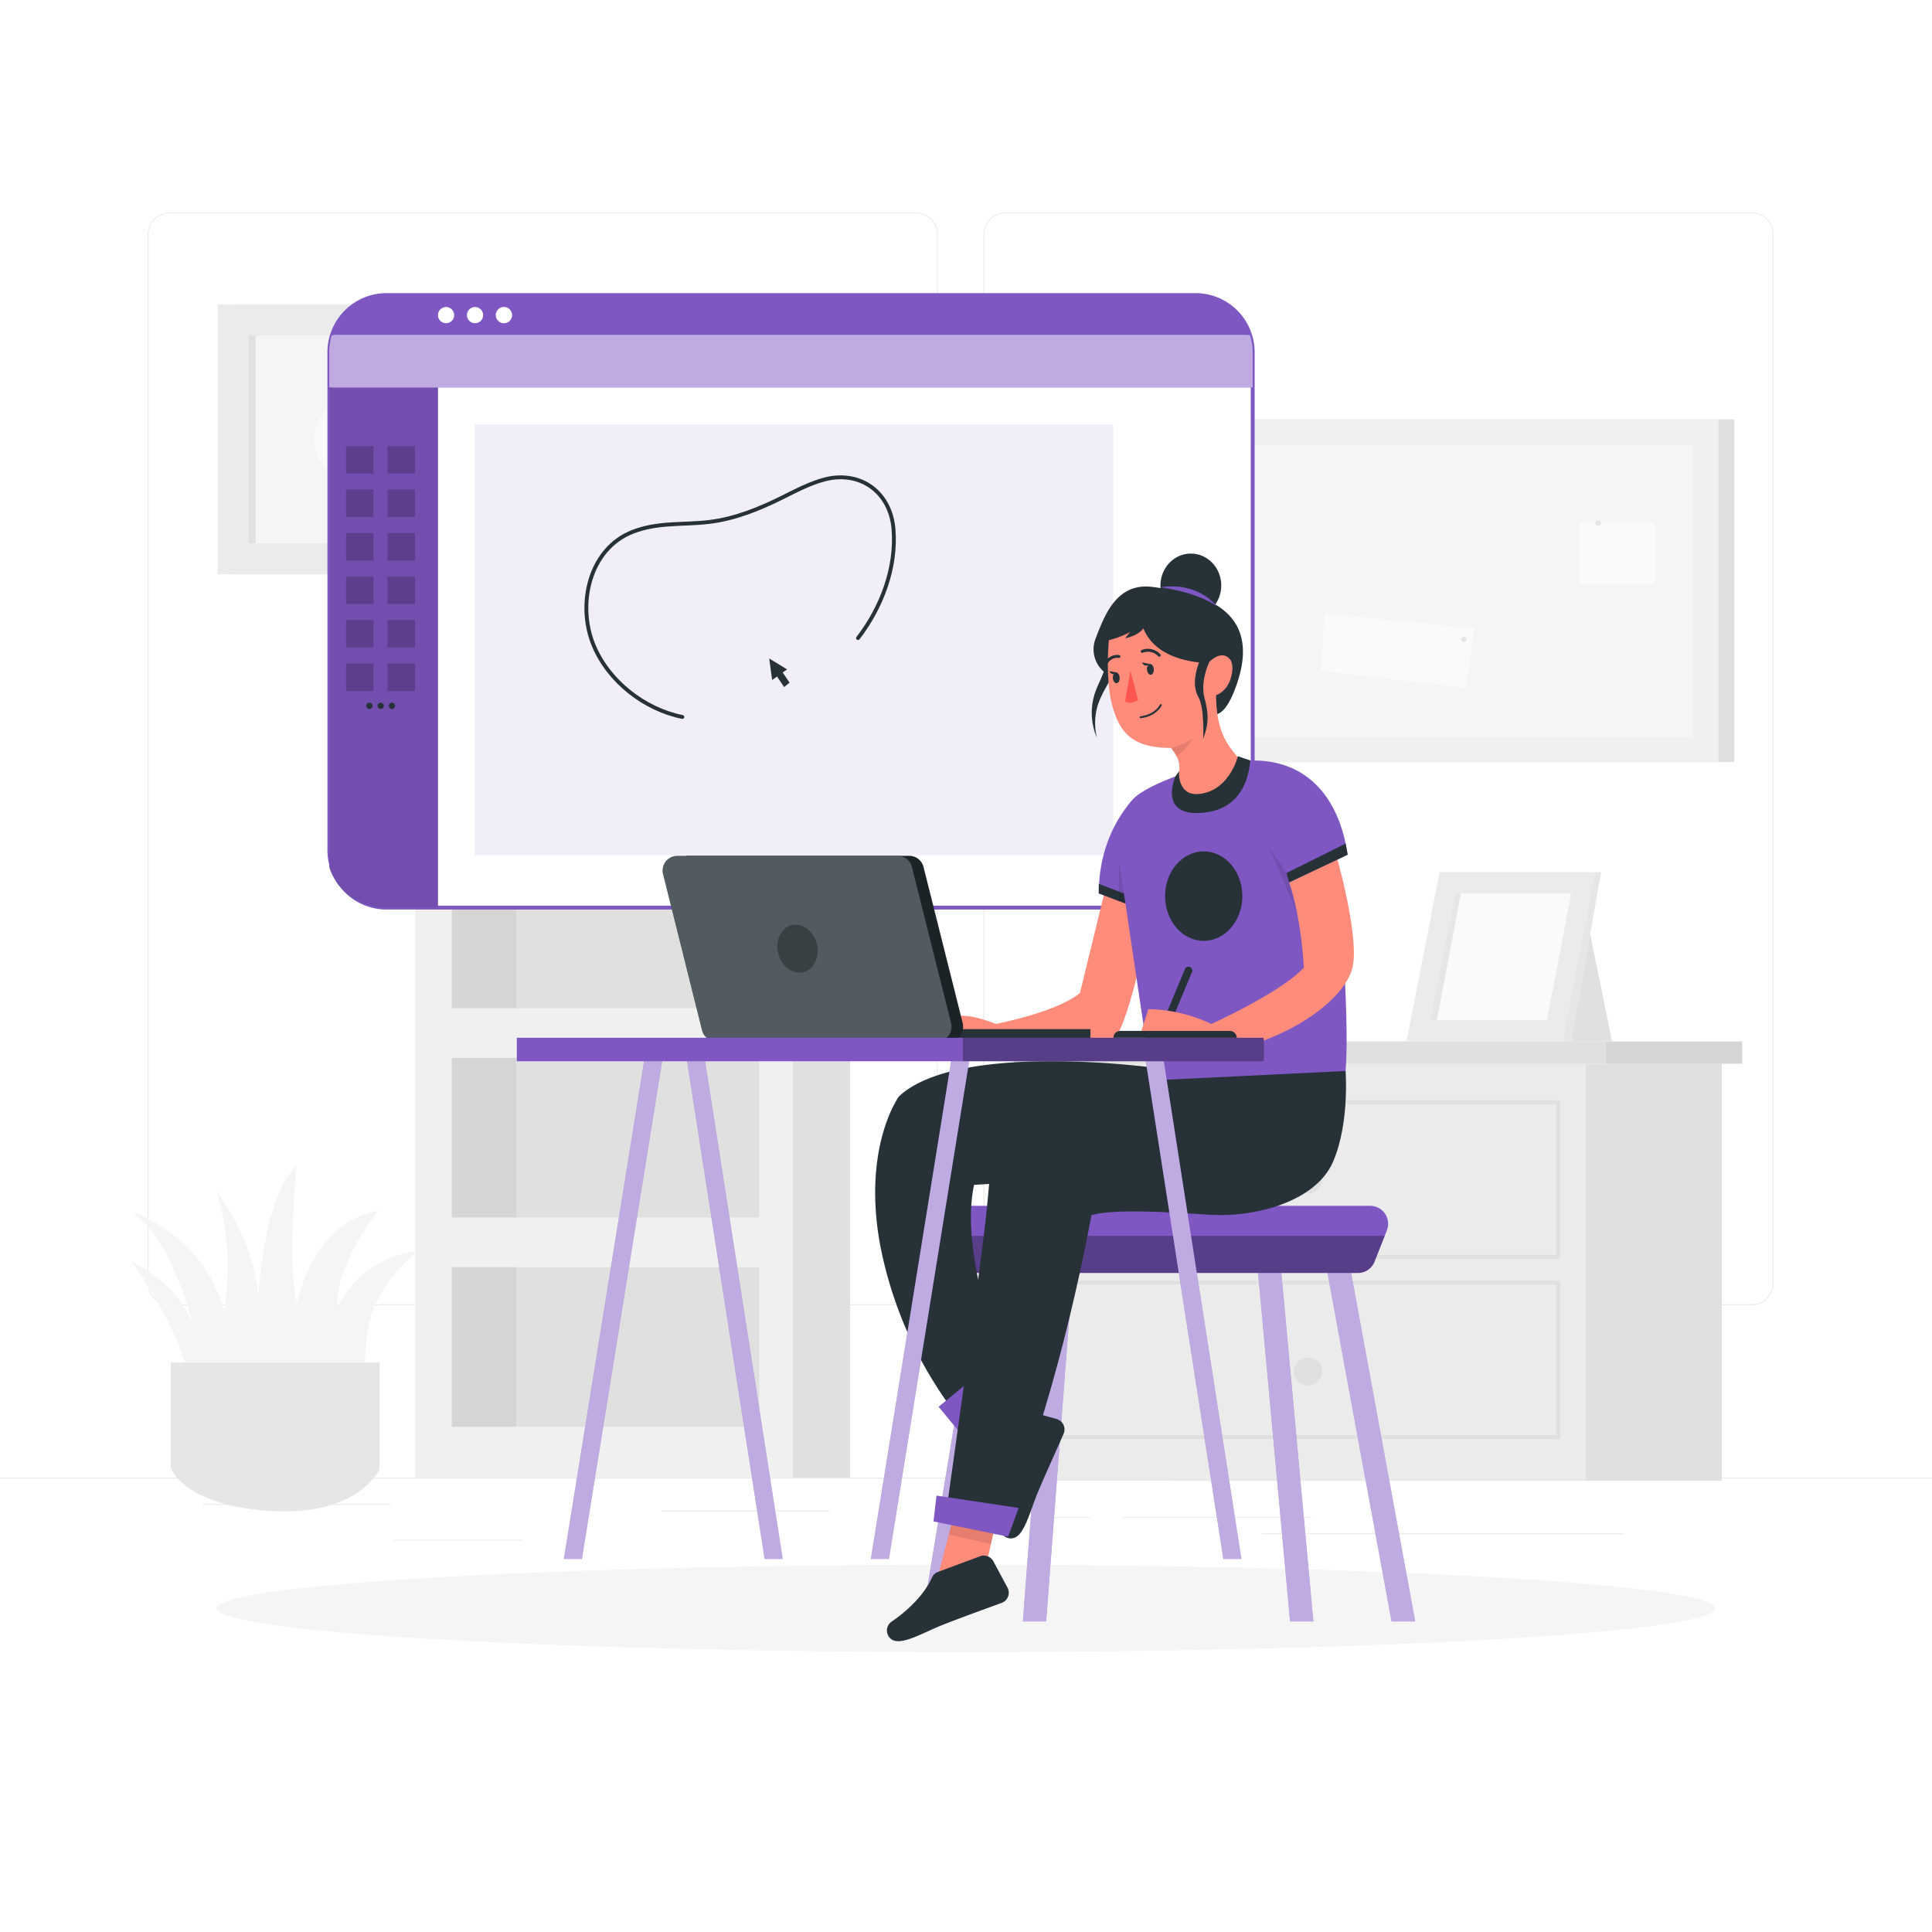 <svg class="animated" id="freepik_stories-designer-girl" xmlns="http://www.w3.org/2000/svg" viewBox="0 0 500 500" version="1.1" xmlns:xlink="http://www.w3.org/1999/xlink" xmlns:svgjs="http://svgjs.com/svgjs"><style>svg#freepik_stories-designer-girl:not(.animated) .animable {opacity: 0;}svg#freepik_stories-designer-girl.animated #freepik--Screen--inject-158 {animation: 1s 1 forwards cubic-bezier(.36,-0.01,.5,1.38) slideDown,6s Infinite  linear floating;animation-delay: 0s,1s;}            @keyframes slideDown {                0% {                    opacity: 0;                    transform: translateY(-30px);                }                100% {                    opacity: 1;                    transform: translateY(0);                }            }                    @keyframes floating {                0% {                    opacity: 1;                    transform: translateY(0px);                }                50% {                    transform: translateY(-10px);                }                100% {                    opacity: 1;                    transform: translateY(0px);                }            }        </style><g id="freepik--Shadow--inject-158" class="animable" style="transform-origin: 250px 416.24px;"><ellipse id="freepik--shape--inject-158" cx="250" cy="416.24" rx="193.89" ry="11.32" style="fill: rgb(245, 245, 245); transform-origin: 250px 416.24px;" class="animable"></ellipse></g><g id="freepik--background-complete--inject-158" class="animable" style="transform-origin: 250px 226.87px;"><rect y="382.4" width="500" height="0.25" style="fill: rgb(235, 235, 235); transform-origin: 250px 382.525px;" id="elbzbhigaywb5" class="animable"></rect><rect x="102.02" y="398.49" width="33.12" height="0.25" style="fill: rgb(235, 235, 235); transform-origin: 118.58px 398.615px;" id="el17q5wlu332c" class="animable"></rect><rect x="171.14" y="390.92" width="43.55" height="0.25" style="fill: rgb(235, 235, 235); transform-origin: 192.915px 391.045px;" id="el84xjv5ixq0l" class="animable"></rect><rect x="52.46" y="389.21" width="48.56" height="0.25" style="fill: rgb(235, 235, 235); transform-origin: 76.74px 389.335px;" id="elp7s21101hrj" class="animable"></rect><rect x="247.61" y="392.59" width="34.29" height="0.25" style="fill: rgb(235, 235, 235); transform-origin: 264.755px 392.715px;" id="elf91lqfumz2f" class="animable"></rect><rect x="290.8" y="392.59" width="48.57" height="0.25" style="fill: rgb(235, 235, 235); transform-origin: 315.085px 392.715px;" id="elxfp449vzgni" class="animable"></rect><rect x="326.62" y="396.81" width="93.68" height="0.25" style="fill: rgb(235, 235, 235); transform-origin: 373.46px 396.935px;" id="el1zk947xucmv" class="animable"></rect><path d="M237,337.8H43.91a5.71,5.71,0,0,1-5.7-5.71V60.66A5.71,5.71,0,0,1,43.91,55H237a5.71,5.71,0,0,1,5.71,5.71h0V332.09A5.71,5.71,0,0,1,237,337.8ZM43.91,55.2a5.46,5.46,0,0,0-5.45,5.46V332.09a5.46,5.46,0,0,0,5.45,5.46H237a5.48,5.48,0,0,0,5.46-5.46V60.66A5.48,5.48,0,0,0,237,55.2Z" style="fill: rgb(235, 235, 235); transform-origin: 140.46px 196.4px;" id="ele9tgbabxntp" class="animable"></path><path d="M453.31,337.8H260.21a5.73,5.73,0,0,1-5.71-5.71V60.66A5.72,5.72,0,0,1,260.21,55h193.1A5.71,5.71,0,0,1,459,60.66V332.09A5.7,5.7,0,0,1,453.31,337.8ZM260.21,55.2a5.48,5.48,0,0,0-5.46,5.46V332.09a5.48,5.48,0,0,0,5.46,5.46h193.1a5.48,5.48,0,0,0,5.46-5.46V60.66a5.48,5.48,0,0,0-5.46-5.46Z" style="fill: rgb(235, 235, 235); transform-origin: 356.75px 196.4px;" id="el6vhusm2y44y" class="animable"></path><rect x="122.25" y="154.24" width="97.77" height="228.16" style="fill: rgb(224, 224, 224); transform-origin: 171.135px 268.32px;" id="eleekxnz1tse" class="animable"></rect><rect x="107.45" y="154.24" width="97.77" height="228.16" style="fill: rgb(240, 240, 240); transform-origin: 156.335px 268.32px;" id="elof7tru55icc" class="animable"></rect><rect x="116.93" y="327.95" width="79.55" height="41.3" style="fill: rgb(224, 224, 224); transform-origin: 156.705px 348.6px;" id="el5v5pflkv5fx" class="animable"></rect><rect x="116.93" y="273.78" width="79.55" height="41.31" style="fill: rgb(224, 224, 224); transform-origin: 156.705px 294.435px;" id="eltuyskl1827" class="animable"></rect><rect x="116.93" y="219.62" width="79.55" height="41.31" style="fill: rgb(224, 224, 224); transform-origin: 156.705px 240.275px;" id="elgyg0lx6ilc" class="animable"></rect><rect x="116.93" y="165.46" width="79.55" height="41.31" style="fill: rgb(224, 224, 224); transform-origin: 156.705px 186.115px;" id="el9kap916wnhr" class="animable"></rect><g id="el75s9f89l417"><rect x="116.93" y="165.46" width="16.62" height="41.31" style="opacity: 0.05; transform-origin: 125.24px 186.115px;" class="animable" id="elkddt57uc11i"></rect></g><g id="elngrk6hx42la"><rect x="116.93" y="219.62" width="16.62" height="41.31" style="opacity: 0.05; transform-origin: 125.24px 240.275px;" class="animable" id="elpowzddcjn6o"></rect></g><g id="el7rsviszeiii"><rect x="116.93" y="273.78" width="16.62" height="41.31" style="opacity: 0.05; transform-origin: 125.24px 294.435px;" class="animable" id="el9h004mnria"></rect></g><g id="elnkdsqxnbz8e"><rect x="116.93" y="327.95" width="16.62" height="41.3" style="opacity: 0.05; transform-origin: 125.24px 348.6px;" class="animable" id="elkt1bd8mri1r"></rect></g><rect x="60" y="78.77" width="69.85" height="69.85" style="fill: rgb(224, 224, 224); transform-origin: 94.925px 113.695px;" id="elh8rzla27hf" class="animable"></rect><rect x="56.34" y="78.77" width="69.85" height="69.85" style="fill: rgb(235, 235, 235); transform-origin: 91.265px 113.695px;" id="eltctqeilonp" class="animable"></rect><rect x="64.38" y="86.81" width="53.78" height="53.78" style="fill: rgb(245, 245, 245); transform-origin: 91.27px 113.7px;" id="el062x0thid5ys" class="animable"></rect><rect x="64.38" y="86.81" width="1.78" height="53.78" style="fill: rgb(224, 224, 224); transform-origin: 65.27px 113.7px;" id="elsi025nn1d7h" class="animable"></rect><g id="elaxjhjzpgpek"><circle cx="91.96" cy="113.69" r="10.66" style="fill: rgb(250, 250, 250); transform-origin: 91.96px 113.69px; transform: rotate(-44.26deg);" class="animable" id="el602j8c30r7k"></circle></g><path d="M56.16,365.49s-5.51-4.75-9.32-15.62S34.2,326.54,34.2,326.54,45.75,332,49.82,342.39c0,0-5-21.06-15.62-28.76,0,0,19,6.12,23.77,25.93,0,0,3.17-15.73-2-31.36,0,0,9.73,12.23,10.87,27.4,0,0,1.35-26.27,10-34,0,0-2.72,23.78,0,35.78,0,0,3.85-21.06,21.06-24,0,0-11.1,13.36-10.64,25.13a26,26,0,0,1,21.06-14.71S96,332.43,94.89,346.47s-1.14,18.34-8.61,20.38S56.16,365.49,56.16,365.49Z" style="fill: rgb(245, 245, 245); transform-origin: 71.26px 334.551px;" id="elhjfmzcy1vsl" class="animable"></path><path d="M44.21,352.64V380s3.52,9.8,26.13,11.06,27.89-10.81,27.89-10.81V352.64Z" style="fill: rgb(230, 230, 230); transform-origin: 71.22px 371.896px;" id="elgbtdoj7ki6" class="animable"></path><rect x="303.95" y="275.28" width="141.65" height="107.95" style="fill: rgb(224, 224, 224); transform-origin: 374.775px 329.255px;" id="el5chm7buqaki" class="animable"></rect><rect x="268.68" y="275.28" width="141.65" height="107.95" style="fill: rgb(235, 235, 235); transform-origin: 339.505px 329.255px;" id="elpgxqoz2emse" class="animable"></rect><rect x="273.74" y="285.27" width="129.54" height="39.99" style="fill: none; stroke: rgb(224, 224, 224); stroke-miterlimit: 10; transform-origin: 338.51px 305.265px;" id="el6oyecx0dnqn" class="animable"></rect><rect x="273.74" y="331.92" width="129.54" height="39.99" style="fill: none; stroke: rgb(224, 224, 224); stroke-miterlimit: 10; transform-origin: 338.51px 351.915px;" id="elxs0tdm6lzg8" class="animable"></rect><circle cx="338.51" cy="305.26" r="3.63" style="fill: rgb(224, 224, 224); transform-origin: 338.51px 305.26px;" id="el3exv28bpiwp" class="animable"></circle><circle cx="338.51" cy="354.96" r="3.63" style="fill: rgb(224, 224, 224); transform-origin: 338.51px 354.96px;" id="ell43t60ge58l" class="animable"></circle><rect x="262.44" y="269.52" width="188.43" height="5.76" style="fill: rgb(224, 224, 224); transform-origin: 356.655px 272.4px;" id="elrd8csv71h6a" class="animable"></rect><g id="el5pzgla0oguj"><rect x="415.68" y="269.52" width="35.19" height="5.76" style="opacity: 0.05; transform-origin: 433.275px 272.4px;" class="animable" id="el9z8nwu04xs"></rect></g><rect x="291.95" y="108.52" width="156.88" height="88.7" style="fill: rgb(224, 224, 224); transform-origin: 370.39px 152.87px;" id="elbhmy676mvst" class="animable"></rect><rect x="287.85" y="108.52" width="156.88" height="88.7" style="fill: rgb(240, 240, 240); transform-origin: 366.29px 152.87px;" id="elus9epdvjy2" class="animable"></rect><rect x="293.97" y="115.22" width="144.16" height="75.73" style="fill: rgb(245, 245, 245); transform-origin: 366.05px 153.085px;" id="ele4fmkux18vt" class="animable"></rect><rect x="293.97" y="115.22" width="1.57" height="75.73" style="fill: rgb(224, 224, 224); transform-origin: 294.755px 153.085px;" id="el13rvvuam6av" class="animable"></rect><g id="elchvt1xwqtbb"><rect x="408.83" y="135.28" width="19.47" height="15.91" style="fill: rgb(250, 250, 250); transform-origin: 418.565px 143.235px; transform: rotate(20.58deg);" class="animable" id="elw55wyt053xo"></rect></g><circle cx="413.62" cy="135.41" r="0.69" style="fill: rgb(230, 230, 230); transform-origin: 413.62px 135.41px;" id="elazd9c1gqr86" class="animable"></circle><polygon points="342.8 158.73 381.58 162.63 379.21 178.05 341.87 173.58 342.8 158.73" style="fill: rgb(250, 250, 250); transform-origin: 361.725px 168.39px;" id="els1jgmyui1qb" class="animable"></polygon><path d="M379.55,165.46a.69.69,0,1,1-.69-.69A.69.69,0,0,1,379.55,165.46Z" style="fill: rgb(230, 230, 230); transform-origin: 378.86px 165.46px;" id="elpdsid3sbhsg" class="animable"></path><polygon points="364 269.52 372.57 225.72 412.7 225.72 404.36 269.52 364 269.52" style="fill: rgb(235, 235, 235); transform-origin: 388.35px 247.62px;" id="el78v3d1fr44o" class="animable"></polygon><polygon points="370.11 264.03 376.53 231.21 406.6 231.21 400.35 264.03 370.11 264.03" style="fill: rgb(250, 250, 250); transform-origin: 388.355px 247.62px;" id="el1zbtyxfmqh8" class="animable"></polygon><polygon points="378.08 231.21 371.86 264.03 370.11 264.03 376.53 231.21 378.08 231.21" style="fill: rgb(230, 230, 230); transform-origin: 374.095px 247.62px;" id="els15faszkrc" class="animable"></polygon><polygon points="412.7 225.72 414.36 225.72 406.6 269.52 404.36 269.52 412.7 225.72" style="fill: rgb(230, 230, 230); transform-origin: 409.36px 247.62px;" id="el9logssopiec" class="animable"></polygon><polygon points="411.52 241.7 417.21 269.52 406.6 269.52 411.52 241.7" style="fill: rgb(224, 224, 224); transform-origin: 411.905px 255.61px;" id="elbfnzpinbov5" class="animable"></polygon></g><g id="freepik--Screen--inject-158" class="animable" style="transform-origin: 204.7px 155.625px;"><path d="M324.2,100.28V220.07a14.81,14.81,0,0,1-14.81,14.82H297.5V100.28Z" style="fill: #7E57C2; transform-origin: 310.85px 167.585px;" id="elohobx0a8nqk" class="animable"></path><g id="elu8y4ksq9s38"><path d="M324.2,100.28V220.07a14.81,14.81,0,0,1-14.81,14.82H297.5V100.28Z" style="fill: rgb(255, 255, 255); opacity: 0.8; transform-origin: 310.85px 167.585px;" class="animable" id="elom1jrj210f"></path></g><path d="M324.2,91.18V220.07a14.81,14.81,0,0,1-14.81,14.82H100.06a14.82,14.82,0,0,1-14.82-14.82V91.18a14.81,14.81,0,0,1,14.82-14.82H309.39A14.81,14.81,0,0,1,324.2,91.18Z" style="fill: rgb(255, 255, 255); stroke: #7E57C2; stroke-miterlimit: 10; transform-origin: 204.72px 155.625px;" id="elxlnpie1sgmi" class="animable"></path><path d="M323.52,86.73H85.92a14.82,14.82,0,0,1,14.14-10.37H309.39A14.82,14.82,0,0,1,323.52,86.73Z" style="fill: #7E57C2; transform-origin: 204.72px 81.545px;" id="elgpkm74bg77" class="animable"></path><circle cx="115.44" cy="81.55" r="2.1" style="fill: rgb(255, 255, 255); transform-origin: 115.44px 81.55px;" id="el41ihlrzzgv9" class="animable"></circle><circle cx="122.94" cy="81.55" r="2.1" style="fill: rgb(255, 255, 255); transform-origin: 122.94px 81.55px;" id="elaihdgpq7mzu" class="animable"></circle><path d="M132.53,81.55a2.11,2.11,0,1,1-2.1-2.11A2.1,2.1,0,0,1,132.53,81.55Z" style="fill: rgb(255, 255, 255); transform-origin: 130.42px 81.55px;" id="elwauepbthrvl" class="animable"></path><path d="M324.2,91.18v9.1h-239v-9.1a14.89,14.89,0,0,1,.68-4.45h237.6A14.89,14.89,0,0,1,324.2,91.18Z" style="fill: #7E57C2; transform-origin: 204.7px 93.505px;" id="el6vqs9bwcare" class="animable"></path><g id="elyckxz0foa7s"><path d="M324.2,91.18v9.1h-239v-9.1a14.89,14.89,0,0,1,.68-4.45h237.6A14.89,14.89,0,0,1,324.2,91.18Z" style="fill: rgb(255, 255, 255); opacity: 0.5; transform-origin: 204.7px 93.505px;" class="animable" id="el9ioq4ddar7"></path></g><path d="M113.35,100.28V234.89H99.73a15.13,15.13,0,0,1-14.49-10.38V100.28Z" style="fill: #7E57C2; transform-origin: 99.295px 167.585px;" id="elkvblai553y" class="animable"></path><g id="eljlj09vfhlx9"><path d="M113.35,100.28V234.89H99.73a15.13,15.13,0,0,1-14.49-10.38V100.28Z" style="opacity: 0.1; transform-origin: 99.295px 167.585px;" class="animable" id="el4b69eszne0s"></path></g><g id="elu8lr77kiyqg"><rect x="122.94" y="109.82" width="165.19" height="111.49" style="fill: #7E57C2; opacity: 0.1; transform-origin: 205.535px 165.565px;" class="animable" id="ela6qhvv6vy"></rect></g><g id="ellux10jniqom"><rect x="89.55" y="115.44" width="7.1" height="7.1" style="opacity: 0.2; transform-origin: 93.1px 118.99px;" class="animable" id="elpeoolk760as"></rect></g><g id="elnkwb8pj2bxa"><rect x="100.3" y="115.44" width="7.1" height="7.1" style="opacity: 0.2; transform-origin: 103.85px 118.99px;" class="animable" id="el5uioos1g0vl"></rect></g><path d="M222.06,165.12c6.05-7.84,10-18.13,9.18-28.18-.77-9.43-8.38-15.18-17.62-12.92-3.9,1-7.47,2.9-11.07,4.69-6,3-12.32,5.56-19,6.37s-13.29,0-19.8,2.55c-11.33,4.42-14.48,18.9-10.11,29.4,3.88,9.32,13.12,16.52,22.95,18.52" style="fill: none; stroke: rgb(38, 50, 56); stroke-linecap: round; stroke-linejoin: round; transform-origin: 191.549px 154.539px;" id="elonruzzgv4hi" class="animable"></path><g id="elp6l1xe4rh7j"><rect x="89.55" y="126.7" width="7.1" height="7.1" style="opacity: 0.2; transform-origin: 93.1px 130.25px;" class="animable" id="el9xkamrxho0o"></rect></g><g id="el8fxhosnecrd"><rect x="100.3" y="126.7" width="7.1" height="7.1" style="opacity: 0.2; transform-origin: 103.85px 130.25px;" class="animable" id="el73t0zqd6nn5"></rect></g><g id="el1mu7wse7vtf"><rect x="89.55" y="137.96" width="7.1" height="7.1" style="opacity: 0.2; transform-origin: 93.1px 141.51px;" class="animable" id="eltcxg9susn3f"></rect></g><g id="elmbomi02u69t"><rect x="100.3" y="137.96" width="7.1" height="7.1" style="opacity: 0.2; transform-origin: 103.85px 141.51px;" class="animable" id="elz5k0pydx0gr"></rect></g><g id="elejcn6pu2ad"><rect x="89.55" y="149.22" width="7.1" height="7.1" style="opacity: 0.2; transform-origin: 93.1px 152.77px;" class="animable" id="elheh8emf2n59"></rect></g><g id="el1e6ry6a28e"><rect x="100.3" y="149.22" width="7.1" height="7.1" style="opacity: 0.2; transform-origin: 103.85px 152.77px;" class="animable" id="elb1xm145c3x8"></rect></g><g id="el9y869fqbm44"><rect x="89.55" y="160.47" width="7.1" height="7.1" style="opacity: 0.2; transform-origin: 93.1px 164.02px;" class="animable" id="ela41etdpuigc"></rect></g><g id="el6t2lxfr57is"><rect x="100.3" y="160.47" width="7.1" height="7.1" style="opacity: 0.2; transform-origin: 103.85px 164.02px;" class="animable" id="elvkue51uokdi"></rect></g><g id="elaq75d30q62q"><rect x="89.55" y="171.73" width="7.1" height="7.1" style="opacity: 0.2; transform-origin: 93.1px 175.28px;" class="animable" id="eltb6qw1yremn"></rect></g><g id="ell8hb311zj3e"><rect x="100.3" y="171.73" width="7.1" height="7.1" style="opacity: 0.2; transform-origin: 103.85px 175.28px;" class="animable" id="el9izln9zlno"></rect></g><path d="M96.42,182.67a.81.81,0,1,1-.8-.81A.8.8,0,0,1,96.42,182.67Z" style="fill: rgb(38, 50, 56); transform-origin: 95.61px 182.67px;" id="eleed26tnyjsr" class="animable"></path><path d="M99.33,182.67a.81.81,0,1,1-.81-.81A.8.8,0,0,1,99.33,182.67Z" style="fill: rgb(38, 50, 56); transform-origin: 98.52px 182.67px;" id="elhtvw6azl21h" class="animable"></path><path d="M102.23,182.67a.81.81,0,1,1-.8-.81A.8.8,0,0,1,102.23,182.67Z" style="fill: rgb(38, 50, 56); transform-origin: 101.42px 182.67px;" id="el76vqg58ubdr" class="animable"></path><polygon points="201.1 175.08 199.83 175.97 199.07 170.42 203.7 173.24 202.55 174.02 204.34 176.66 202.93 177.82 201.1 175.08" style="fill: rgb(38, 50, 56); transform-origin: 201.705px 174.12px;" id="elddxio0ii2eg" class="animable"></polygon></g><g id="freepik--Character--inject-158" class="animable" style="transform-origin: 250px 283.334px;"><path d="M298.1,236.09S293,260.71,289.55,267s-23.23,6-23.23,6l-22.9-1.14s-4.36-14.27,14.31-6.87c0,0,15.75-3,21.76-8l6.3-25.83Z" style="fill: rgb(255, 139, 123); transform-origin: 270.539px 252.081px;" id="el54b49kuxdaw" class="animable"></path><polygon points="366.25 419.63 360.14 419.63 343.56 329.44 342.99 326.33 348.89 325.24 349.66 329.44 366.25 419.63" style="fill: #7E57C2; transform-origin: 354.62px 372.435px;" id="eln55umr9r0b" class="animable"></polygon><g id="el34dse32978v"><polygon points="366.25 419.63 360.14 419.63 343.56 329.44 342.99 326.33 348.89 325.24 349.66 329.44 366.25 419.63" style="fill: rgb(255, 255, 255); opacity: 0.5; transform-origin: 354.62px 372.435px;" class="animable" id="elrx0lxf35l3o"></polygon></g><polygon points="339.9 419.63 333.87 419.63 325.59 329.44 324.71 319.84 324.51 317.71 330.48 317.16 330.73 319.84 331.61 329.44 339.9 419.63" style="fill: #7E57C2; transform-origin: 332.205px 368.395px;" id="elbak11vr5dqt" class="animable"></polygon><g id="elzgnq9vrjbf"><polygon points="339.9 419.63 333.87 419.63 325.59 329.44 324.71 319.84 324.51 317.71 330.48 317.16 330.73 319.84 331.61 329.44 339.9 419.63" style="fill: rgb(255, 255, 255); opacity: 0.5; transform-origin: 332.205px 368.395px;" class="animable" id="elyjnk68jbmkm"></polygon></g><polygon points="278.24 320.98 277.6 329.44 270.74 419.63 264.72 419.63 271.57 329.44 272.25 320.53 278.24 320.98" style="fill: #7E57C2; transform-origin: 271.48px 370.08px;" id="elr9wc5ju7oa" class="animable"></polygon><g id="el14xl9wi4459"><polygon points="278.24 320.98 277.6 329.44 270.74 419.63 264.72 419.63 271.57 329.44 272.25 320.53 278.24 320.98" style="fill: rgb(255, 255, 255); opacity: 0.5; transform-origin: 271.48px 370.08px;" class="animable" id="eljn66mxyguge"></polygon></g><polygon points="260.85 321.25 259.5 329.44 244.63 419.63 238.55 419.63 253.43 329.44 254.94 320.27 260.85 321.25" style="fill: #7E57C2; transform-origin: 249.7px 369.95px;" id="elgo55lgauggt" class="animable"></polygon><g id="el11ssjql5btuf"><polygon points="260.85 321.25 259.5 329.44 244.63 419.63 238.55 419.63 253.43 329.44 254.94 320.27 260.85 321.25" style="fill: rgb(255, 255, 255); opacity: 0.5; transform-origin: 249.7px 369.95px;" class="animable" id="elonjfwm6e3jc"></polygon></g><path d="M358.92,318.43l-.55,1.41-2.63,6.65a4.62,4.62,0,0,1-4.33,2.95H252.35a4.67,4.67,0,0,1-4.4-3.08l-2.33-6.52-.55-1.55a4.65,4.65,0,0,1,4.39-6.22H354.59A4.65,4.65,0,0,1,358.92,318.43Z" style="fill: #7E57C2; transform-origin: 302.021px 320.755px;" id="el2s1uivx29bg" class="animable"></path><g id="elnizxf6glq9"><path d="M358.37,319.84l-2.63,6.65a4.62,4.62,0,0,1-4.33,2.95H252.35a4.67,4.67,0,0,1-4.4-3.08l-2.33-6.52Z" style="opacity: 0.3; transform-origin: 301.995px 324.64px;" class="animable" id="el4pcdqlzotil"></path></g><path d="M258.05,377.34l4.68-10.63a2.79,2.79,0,0,1,3.33-1.56l7.4,2.1a2.81,2.81,0,0,1,1.79,3.85c-2,4.52-5.8,12.94-7,15.95-1.63,4.19-3,9.24-5.18,10.65a2.91,2.91,0,0,1-.42.23,2.77,2.77,0,0,1-3.78-3.05c.58-3.52,1.21-10.1-.91-15.41A2.72,2.72,0,0,1,258.05,377.34Z" style="fill: rgb(38, 50, 56); transform-origin: 266.64px 381.589px;" id="el225l51p1prp" class="animable"></path><path d="M298.46,276.3s-50.55-6.9-65.82,7.46c0,0-9.46,12.91-4.91,38.18A105.28,105.28,0,0,0,246.64,365l13.27-11.28s-11.81-29.09-7.81-47.09l18.36-1.09,26.33-18,2.76-7.46Z" style="fill: rgb(38, 50, 56); transform-origin: 263.021px 319.821px;" id="el94oz8r6pm78" class="animable"></path><polygon points="247.86 370.08 242.91 364.07 261.05 349.15 264.48 352.72 247.86 370.08" style="fill: #7E57C2; transform-origin: 253.695px 359.615px;" id="elqaskch4tz0c" class="animable"></polygon><path d="M348.15,275.75s1.4,14.4-3.17,24.94-20.72,14.4-31.61,13.7-24.94-1.6-30.91.08c0,0-7.73,43.83-21.08,75.79l-16.16-1.4S254,327,255.41,312.63s.7-16.51,9.48-23.53S318.64,272.59,348.15,275.75Z" style="fill: rgb(38, 50, 56); transform-origin: 296.786px 332.692px;" id="eldcx63sm1u6g" class="animable"></path><polygon points="257.27 396.05 255.74 402.74 242.91 407.23 246.64 392.98 257.27 396.05" style="fill: rgb(255, 139, 123); transform-origin: 250.09px 400.105px;" id="el43f1h93lbck" class="animable"></polygon><path d="M242.74,406.81l10.9-4.05a2.8,2.8,0,0,1,3.44,1.31l3.64,6.77a2.8,2.8,0,0,1-1.52,4c-4.65,1.69-13.32,4.85-16.29,6.11-4.14,1.76-8.72,4.29-11.25,3.7a3.47,3.47,0,0,1-.46-.13,2.78,2.78,0,0,1-.44-4.85c2.93-2,8.09-6.16,10.42-11.38A2.73,2.73,0,0,1,242.74,406.81Z" style="fill: rgb(38, 50, 56); transform-origin: 245.304px 413.662px;" id="eld9mks8kbipl" class="animable"></path><path d="M298.1,279.61s-6.58-43.52-8-54.11,0-16,4-19.47,22.34-10.88,34.65-8.88,18.32,12.31,20,24l-2.86,1.43s3.66,40.56,2.33,54.59Z" style="fill: #7E57C2; transform-origin: 319.157px 238.211px;" id="elhqlaw8qrthr" class="animable"></path><path d="M294.09,206s-9.73,8.59-9.73,25.19L299.53,237Z" style="fill: #7E57C2; transform-origin: 291.945px 221.5px;" id="el9dmo77i1czs" class="animable"></path><path d="M346.12,222.42s5.51,19.48,4,27.53S334.9,268.8,315.84,272.4c0,0-8.47,1.48-13.35-2.54l-7.41-2.12,2.12-6.57A39.64,39.64,0,0,1,313.51,265s18.21-8.26,23.93-14.61c0,0-.64-12.92-3.81-22Z" style="fill: rgb(255, 139, 123); transform-origin: 322.731px 247.543px;" id="el43tyx0r6rte" class="animable"></path><polygon points="263.63 390.26 242.36 387.06 241.59 393.75 260.89 397.69 263.63 390.26" style="fill: #7E57C2; transform-origin: 252.61px 392.375px;" id="elmpdtlbwf2i" class="animable"></polygon><path d="M283.43,179.18a16.32,16.32,0,0,0,.46,11.77,15.69,15.69,0,0,1,.4-9c1-2.74,2.65-5.15,3.93-7.75s2.15-5.63,1.3-8.4c-.18-.55-.58-1.19-1.15-1.1s-.69.57-.85,1a17,17,0,0,0-1.26,3.57c-.14.95,0,1.89-.14,2.86C285.65,174.57,284.26,176.79,283.43,179.18Z" style="fill: rgb(38, 50, 56); transform-origin: 286.203px 177.821px;" id="elvqc9gqri7nn" class="animable"></path><path d="M289.32,170.75a4.39,4.39,0,0,0-2.82,3.69,7.61,7.61,0,0,1-2.93-9.26c2.31-6,5.44-14.51,14.76-13.27s28.86,4,21.86,24.82-13.94-4.61-13.94-4.61Z" style="fill: rgb(38, 50, 56); transform-origin: 302.342px 168.356px;" id="ellmbb1xjnzc" class="animable"></path><path d="M309.71,209.66c-8.49-.53-4.89-7.85-4.5-10.56a5.86,5.86,0,0,0-.74-3.4,11.15,11.15,0,0,0-1.44-2.14c-3.72,0-7.84-.5-10.79-3-3.3-2.75-4.61-7.88-5.15-11.95a61.3,61.3,0,0,1-.22-11.34c0-.56.08-1.11.1-1.66.13-2.17.27-4.33.35-6.45,0,0,8.23-1.81,15.58-.13,5.44,1.24,9.26,5.76,10.91,12.87a37.52,37.52,0,0,1,.91,8.25c.15,11.82,4.78,13.89,6.59,17.36S318.22,210.16,309.71,209.66Z" style="fill: rgb(255, 139, 123); transform-origin: 304.195px 183.998px;" id="el1vyz1ppna47" class="animable"></path><path d="M294.54,181.17l-2-7.61-1.37,8S292.28,182.47,294.54,181.17Z" style="fill: rgb(255, 86, 82); transform-origin: 292.855px 177.715px;" id="el2ydbl2v8myh" class="animable"></path><path d="M300.42,182.47s-1.25,2.68-5.23,3.15" style="fill: none; stroke: rgb(38, 50, 56); stroke-linecap: round; stroke-linejoin: round; stroke-width: 0.5px; transform-origin: 297.805px 184.045px;" id="elw4gw8ocxw3i" class="animable"></path><path d="M300,169.58a3.94,3.94,0,0,0-4.4-1" style="fill: none; stroke: rgb(38, 50, 56); stroke-linecap: round; stroke-linejoin: round; stroke-width: 0.75px; transform-origin: 297.8px 168.935px;" id="el4m8c5desljp" class="animable"></path><path d="M296.84,173.31c.07.77.52,1.36,1,1.32s.82-.7.76-1.47-.52-1.36-1-1.32S296.78,172.54,296.84,173.31Z" style="fill: rgb(38, 50, 56); transform-origin: 297.72px 173.235px;" id="eloyg0z3iqqt" class="animable"></path><path d="M288,175.49c.07.77.52,1.36,1,1.32s.82-.7.76-1.47-.52-1.37-1-1.32S288,174.72,288,175.49Z" style="fill: rgb(38, 50, 56); transform-origin: 288.883px 175.415px;" id="elc8625ucyhip" class="animable"></path><path d="M286.72,165.73a22.9,22.9,0,0,0,8.83-4.15c2.94,9.72,15.46,10.07,18.59,10.07-1.64-7.11-5.58-12.05-11-13.29-7.34-1.68-16,.26-16,.26C287.06,160.75,286.84,163.57,286.72,165.73Z" style="fill: rgb(38, 50, 56); transform-origin: 300.43px 164.663px;" id="eldd6zx3vbyp" class="animable"></path><path d="M297.6,171.84l-2.05-.39S296.08,172.94,297.6,171.84Z" style="fill: rgb(38, 50, 56); transform-origin: 296.575px 171.847px;" id="elt2plrh3t03" class="animable"></path><path d="M289.17,174.06l-2.05-.38S287.65,175.16,289.17,174.06Z" style="fill: rgb(38, 50, 56); transform-origin: 288.145px 174.073px;" id="el8q247eydxrl" class="animable"></path><g id="el67819ighxil"><ellipse cx="308.19" cy="151.52" rx="7.87" ry="8.26" style="fill: rgb(38, 50, 56); transform-origin: 308.19px 151.52px; transform: rotate(-76.43deg);" class="animable" id="elw7g4ojok30l"></ellipse></g><path d="M292.87,163l-1.66,2.18s4.39-.76,5.36-3.76-2.69-.65-2.69-.65Z" style="fill: rgb(38, 50, 56); transform-origin: 293.972px 162.537px;" id="elb4jukiocdp" class="animable"></path><g id="el6e54v83fhh"><path d="M308.64,191.18a15.54,15.54,0,0,1-4.17,4.52,11.15,11.15,0,0,0-1.44-2.14A20.44,20.44,0,0,0,308.64,191.18Z" style="opacity: 0.1; transform-origin: 305.835px 193.44px;" class="animable" id="elon2njlwfbgk"></path></g><path d="M286.12,172.07a3.17,3.17,0,0,1,3.46-2.17" style="fill: none; stroke: rgb(38, 50, 56); stroke-linecap: round; stroke-linejoin: round; stroke-width: 0.75px; transform-origin: 287.85px 170.97px;" id="el33ass7s3gs" class="animable"></path><path d="M311.58,172.87a7.85,7.85,0,0,1,.93-1.14c1.17-1.19,3.08-2.75,4.85-1.88,2.14,1,1.69,4.05,1.09,5.89a6.62,6.62,0,0,1-3.08,3.89c-2.11,1.09-5.25.51-5.23-2.33A8.06,8.06,0,0,1,311.58,172.87Z" style="fill: rgb(255, 139, 123); transform-origin: 314.543px 174.871px;" id="elunwrzslbpqc" class="animable"></path><path d="M313.81,169.6s-3.5,5.9-2.07,11.12.64,7.68-.35,10.45c0,0,.39-7.93-1.25-10.79-2.5-4.37,1-10.8,1-10.8Z" style="fill: rgb(38, 50, 56); transform-origin: 311.525px 180.375px;" id="elyp798kkquf" class="animable"></path><path d="M300.29,152s9.06,1.08,14.51,4.8C314.8,156.75,310.07,150.46,300.29,152Z" style="fill: #7E57C2; transform-origin: 307.545px 154.279px;" id="elscrnv5ky4j" class="animable"></path><path d="M188.44,269.52h57a3.81,3.81,0,0,0,3.7-4.73L239,224.38a3.81,3.81,0,0,0-3.7-2.89h-57a3.81,3.81,0,0,0-3.7,4.73l10.08,40.41A3.81,3.81,0,0,0,188.44,269.52Z" style="fill: rgb(38, 50, 56); transform-origin: 211.87px 245.505px;" id="elrp1j02b8aqd" class="animable"></path><g id="elae2484za4vp"><path d="M243.47,266.33h38.74a0,0,0,0,1,0,0v3a0,0,0,0,1,0,0H245.45a2,2,0,0,1-2-2v-1.06A0,0,0,0,1,243.47,266.33Z" style="fill: rgb(38, 50, 56); transform-origin: 262.83px 267.8px; transform: rotate(180deg);" class="animable" id="el6wrawvsxhap"></path></g><g id="elycmwpyry8h"><path d="M188.44,269.52h57a3.81,3.81,0,0,0,3.7-4.73L239,224.38a3.81,3.81,0,0,0-3.7-2.89h-57a3.81,3.81,0,0,0-3.7,4.73l10.08,40.41A3.81,3.81,0,0,0,188.44,269.52Z" style="opacity: 0.3; transform-origin: 211.87px 245.505px;" class="animable" id="elul0x20m132"></path></g><path d="M185.45,269.52h57a3.81,3.81,0,0,0,3.7-4.73L236,224.38a3.81,3.81,0,0,0-3.7-2.89h-57a3.81,3.81,0,0,0-3.7,4.73l10.08,40.41A3.82,3.82,0,0,0,185.45,269.52Z" style="fill: rgb(38, 50, 56); transform-origin: 208.875px 245.505px;" id="elb8svasiohh5" class="animable"></path><g id="elv2tfhjvbdtf"><path d="M185.45,269.52h57a3.81,3.81,0,0,0,3.7-4.73L236,224.38a3.81,3.81,0,0,0-3.7-2.89h-57a3.81,3.81,0,0,0-3.7,4.73l10.08,40.41A3.82,3.82,0,0,0,185.45,269.52Z" style="fill: rgb(255, 255, 255); opacity: 0.2; transform-origin: 208.875px 245.505px;" class="animable" id="el24fji40dv83j"></path></g><g id="elkotpc04sjm"><path d="M211.41,244.32c.79,3.37-.8,6.64-3.56,7.29s-5.66-1.55-6.46-4.92.8-6.64,3.56-7.29S210.61,241,211.41,244.32Z" style="opacity: 0.3; transform-origin: 206.398px 245.506px;" class="animable" id="el0g7w2otiduj"></path></g><polygon points="171.62 273.03 150.59 403.45 145.93 403.45 167.08 272.29 171.62 273.03" style="fill: #7E57C2; transform-origin: 158.775px 337.87px;" id="el6dgkaap842o" class="animable"></polygon><g id="el2v8afe1awzl"><polygon points="171.62 273.03 150.59 403.45 145.93 403.45 167.08 272.29 171.62 273.03" style="fill: rgb(255, 255, 255); opacity: 0.5; transform-origin: 158.775px 337.87px;" class="animable" id="elw6dh0dngq5g"></polygon></g><polygon points="202.56 403.45 197.89 403.45 177.57 273.02 182.12 272.31 202.56 403.45" style="fill: #7E57C2; transform-origin: 190.065px 337.88px;" id="elsa82cri90qa" class="animable"></polygon><g id="elar2ppnfmmq"><polygon points="202.56 403.45 197.89 403.45 177.57 273.02 182.12 272.31 202.56 403.45" style="fill: rgb(255, 255, 255); opacity: 0.5; transform-origin: 190.065px 337.88px;" class="animable" id="elv885cx3c7ll"></polygon></g><polygon points="251.08 273.03 230.05 403.45 225.38 403.45 246.53 272.29 251.08 273.03" style="fill: #7E57C2; transform-origin: 238.23px 337.87px;" id="eldhkijimkfdk" class="animable"></polygon><g id="elsyuzcp3mte"><polygon points="251.08 273.03 230.05 403.45 225.38 403.45 246.53 272.29 251.08 273.03" style="fill: rgb(255, 255, 255); opacity: 0.5; transform-origin: 238.23px 337.87px;" class="animable" id="elkcpx65gnwye"></polygon></g><polygon points="321.27 403.45 316.61 403.45 296.28 273.02 300.83 272.31 321.27 403.45" style="fill: #7E57C2; transform-origin: 308.775px 337.88px;" id="elrma9n4nej3" class="animable"></polygon><g id="elde8c5qomvi"><polygon points="321.27 403.45 316.61 403.45 296.28 273.02 300.83 272.31 321.27 403.45" style="fill: rgb(255, 255, 255); opacity: 0.5; transform-origin: 308.775px 337.88px;" class="animable" id="el7vlc87vvxre"></polygon></g><rect x="133.75" y="268.58" width="193.25" height="6.07" style="fill: #7E57C2; transform-origin: 230.375px 271.615px;" id="elkbqbefv8zce" class="animable"></rect><g id="eltsvuhkctwg"><rect x="249.2" y="268.58" width="77.89" height="6.07" style="opacity: 0.3; transform-origin: 288.145px 271.615px;" class="animable" id="elnabbzyj68vo"></rect></g><path d="M320.07,268.58H288.15a1.78,1.78,0,0,1,1.78-1.78h28.35a1.79,1.79,0,0,1,1.79,1.78Z" style="fill: rgb(38, 50, 56); transform-origin: 304.11px 267.69px;" id="ellnrr6lfhc9" class="animable"></path><path d="M308.48,251.57l-4.3,10.32c-.79-.16-1.5-.27-2-.34l4.48-10.75a1,1,0,0,1,1.85.77Z" style="fill: rgb(38, 50, 56); transform-origin: 305.383px 256.038px;" id="elhvbeli8u06s" class="animable"></path><ellipse cx="311.52" cy="231.91" rx="10" ry="11.58" style="fill: rgb(38, 50, 56); transform-origin: 311.52px 231.91px;" id="elf9g5up1hatc" class="animable"></ellipse><polygon points="333.63 228.35 332.95 225.94 348.26 218.31 348.78 221.2 333.63 228.35" style="fill: rgb(38, 50, 56); transform-origin: 340.865px 223.33px;" id="ela8lf21y37wo" class="animable"></polygon><g id="el1yv94vs9w6wh"><polygon points="332.95 225.94 328.31 218.99 335.68 236.21 332.95 225.94" style="opacity: 0.1; transform-origin: 331.995px 227.6px;" class="animable" id="elx9z7087zlfd"></polygon></g><polygon points="291.27 233.83 290.85 231.22 284.36 228.75 284.36 231.22 291.27 233.83" style="fill: rgb(38, 50, 56); transform-origin: 287.815px 231.29px;" id="elnu7dejl7yqg" class="animable"></polygon><g id="eloaoykjwwq7n"><path d="M291.27,233.83c-.13-.5-1.72-11.41-1.72-11.41v10.76Z" style="opacity: 0.1; transform-origin: 290.41px 228.125px;" class="animable" id="elnjpzbp8xe4"></path></g><path d="M304.2,200.94s-4.38,9.78,5.94,9.47,12.92-7.93,13.44-13.6l-3.22-1.11s-1.86,8-8.84,9.59-6.4-5.69-6.4-5.69Z" style="fill: rgb(38, 50, 56); transform-origin: 313.428px 203.059px;" id="elx5fov62dbdc" class="animable"></path><g id="eln3ssn5c3n9"><polygon points="245.56 397.09 256.45 399.65 257.07 396.92 246.19 394.69 245.56 397.09" style="opacity: 0.1; transform-origin: 251.315px 397.17px;" class="animable" id="elhuoovganrmv"></polygon></g></g><defs>     <filter id="active" height="200%">         <feMorphology in="SourceAlpha" result="DILATED" operator="dilate" radius="2"></feMorphology>                <feFlood flood-color="#32DFEC" flood-opacity="1" result="PINK"></feFlood>        <feComposite in="PINK" in2="DILATED" operator="in" result="OUTLINE"></feComposite>        <feMerge>            <feMergeNode in="OUTLINE"></feMergeNode>            <feMergeNode in="SourceGraphic"></feMergeNode>        </feMerge>    </filter>    <filter id="hover" height="200%">        <feMorphology in="SourceAlpha" result="DILATED" operator="dilate" radius="2"></feMorphology>                <feFlood flood-color="#ff0000" flood-opacity="0.5" result="PINK"></feFlood>        <feComposite in="PINK" in2="DILATED" operator="in" result="OUTLINE"></feComposite>        <feMerge>            <feMergeNode in="OUTLINE"></feMergeNode>            <feMergeNode in="SourceGraphic"></feMergeNode>        </feMerge>            <feColorMatrix type="matrix" values="0   0   0   0   0                0   1   0   0   0                0   0   0   0   0                0   0   0   1   0 "></feColorMatrix>    </filter></defs></svg>